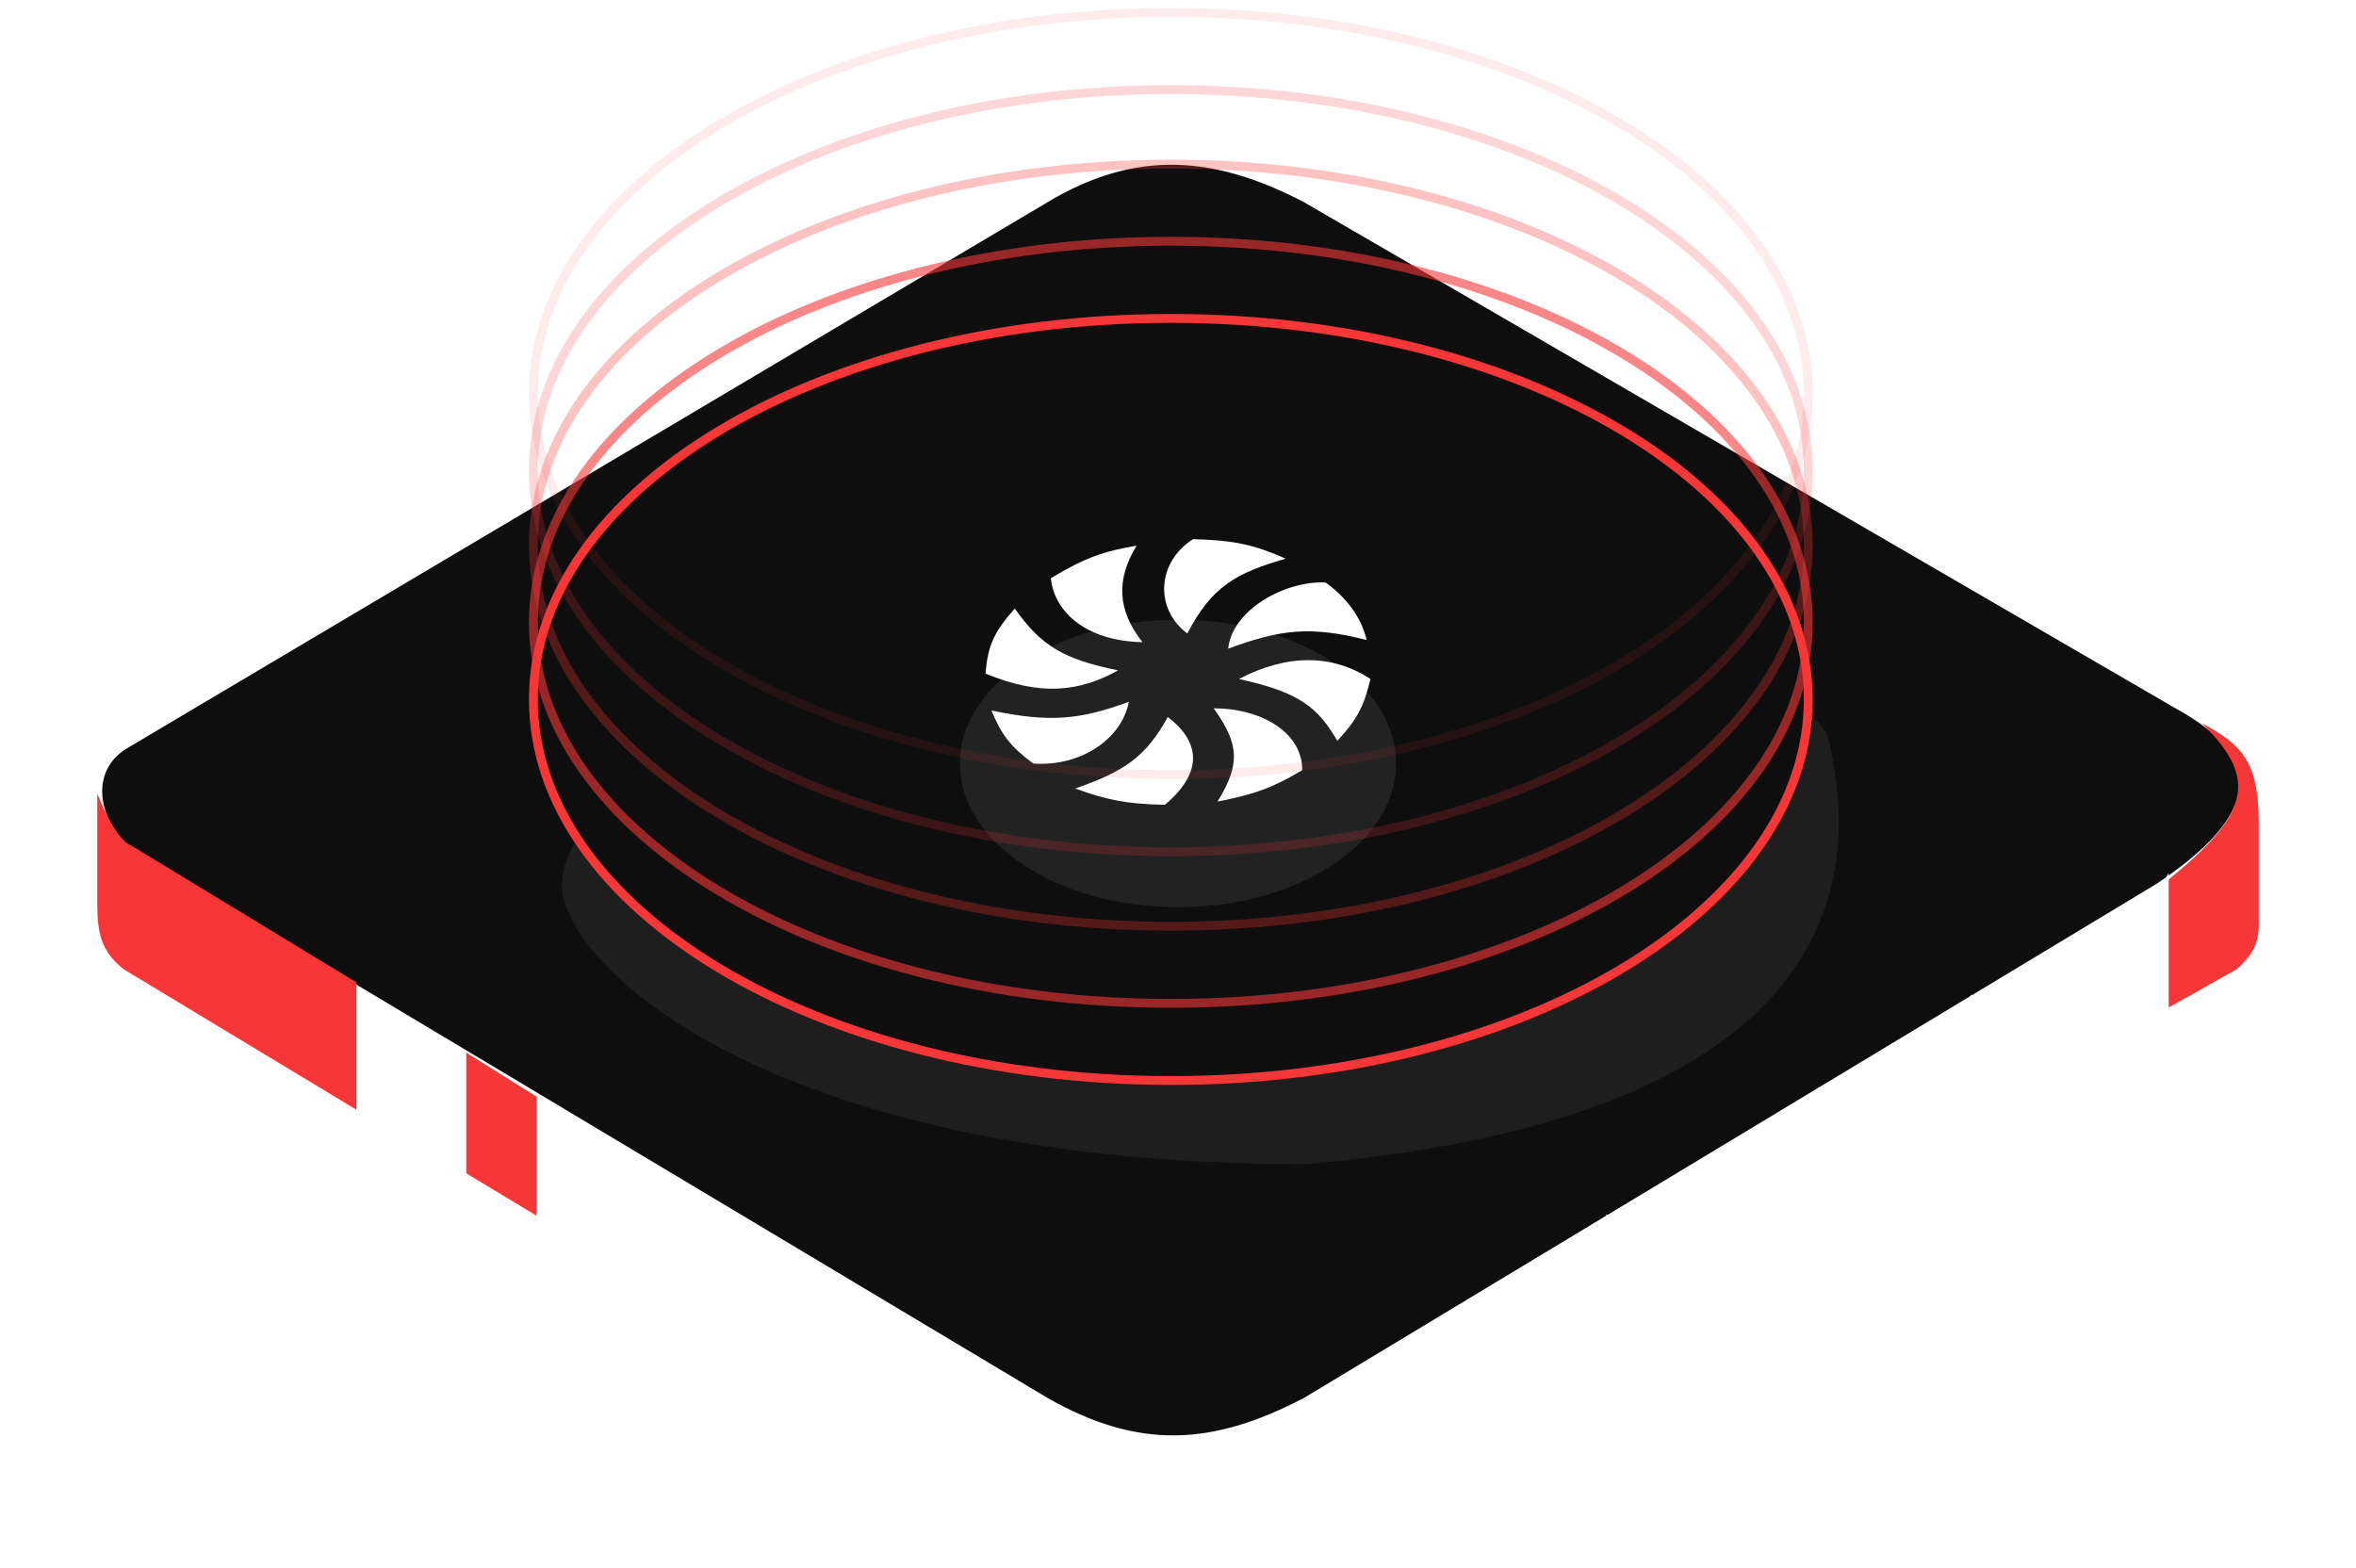 <svg width="266" height="177" viewBox="0 0 266 177" fill="none" xmlns="http://www.w3.org/2000/svg">
<path d="M147.382 158.045C136.965 163.501 128.533 163.997 118.116 158.045L14.449 96.043C10.48 92.074 9.993 86.622 14.449 84.138L118.116 22.632C128.037 16.68 136.965 17.176 147.382 22.632L245.593 79.674C257.497 86.122 254.025 93.067 243.609 100.011L147.382 158.045Z" fill="#0F0E0E" stroke="white" stroke-width="0.5"/>
<g filter="url(#filter0_d_434_7925)">
<path d="M248.57 81.658C255.304 88.162 253.68 92.114 244.602 99.514V113.899L252.538 109.435C254.735 107.463 255.096 106.109 255.018 103.483V92.57C254.948 86.073 253.144 84.042 248.57 81.658Z" fill="#F73737"/>
</g>
<g filter="url(#filter1_d_434_7925)">
<path d="M40.242 110.924V125.308L13.953 109.436C11.473 107.451 10.977 105.467 10.977 101.995V89.595C11.969 92.075 13.457 95.051 14.945 95.547L40.242 110.924Z" fill="#F73737"/>
</g>
<g filter="url(#filter2_d_434_7925)">
<path d="M52.643 132.748V118.859L60.579 123.82V137.708L52.643 132.748Z" fill="#F73737"/>
</g>
<path d="M40.242 125.308L117.621 171.933M117.621 171.933V157.865M117.621 171.933C126.639 177.415 138.454 177.39 147.382 171.933M147.382 171.933L149.651 170.579M147.382 171.933V169.949M147.382 158.045V161.517M232.201 121.302L244.602 99.515V103.483M232.201 121.302L235.673 119.229M232.201 121.302L228.814 123.324M235.673 119.229L244.602 103.483M235.673 119.229L239.145 117.156M244.602 103.483V106.955M244.602 106.955L239.145 117.156M244.602 106.955V110.427M239.145 117.156L241.874 115.528M241.874 115.528L244.602 113.899V110.427M241.874 115.528L244.602 110.427M228.814 123.324L240.633 101.995M228.814 123.324L225.753 125.151M225.753 125.151L236.665 104.475M225.753 125.151L221.785 127.52M221.785 127.52L231.705 107.451M221.785 127.52L217.817 129.888M217.817 129.888L227.241 109.931M217.817 129.888L214.345 131.961M214.345 131.961L222.777 112.411M214.345 131.961L210.096 134.497M210.096 134.497L218.313 115.387M210.096 134.497L205.548 137.212M205.548 137.212L213.849 117.867M205.548 137.212L201.944 139.363M201.944 139.363L209.384 120.844M201.944 139.363L198.472 141.436M198.472 141.436L205.548 122.828M198.472 141.436L195 143.509M195 143.509L200.952 125.804M195 143.509L191.422 145.644M191.422 145.644L196.984 128.284M191.422 145.644L188.056 147.654M188.056 147.654L193.016 130.764M188.056 147.654L185.079 149.43M185.079 149.43L189.048 133.244M185.079 149.43L181.607 151.503M181.607 151.503L185.079 135.228M181.607 151.503L177.296 154.077M177.296 154.077L181.607 137.212M177.296 154.077L173.175 156.537M173.175 156.537L177.296 139.95M173.175 156.537L168.986 159.037M168.986 159.037L173.175 142.668M168.986 159.037L164.832 161.517M164.832 161.517C164.761 161.12 167.719 150.439 169.207 145.148M164.832 161.517L160.279 164.235M160.279 164.235L164.247 148.125M160.279 164.235L156.522 166.477M156.522 166.477L160.775 150.109M156.522 166.477L152.838 168.676M152.838 168.676L156.806 152.589M152.838 168.676L149.651 170.579M149.651 170.579L153.334 154.573M147.382 169.949L150.358 156.537M147.382 169.949V161.517M147.382 161.517L148.374 157.549" stroke="white" stroke-width="0.5"/>
<g opacity="0.8" filter="url(#filter3_f_434_7925)">
<path d="M206.5 83.628C208.63 93.587 214.17 125.588 147.395 131.453C90.095 131.453 65.706 111.139 63.576 101.179C61.446 91.22 84.147 77.922 114.28 71.476C144.413 65.031 204.37 73.668 206.5 83.628Z" fill="#222222"/>
</g>
<path d="M204.16 78.978C204.16 90.754 196.211 101.499 183.177 109.328C170.152 117.151 152.127 122.005 132.189 122.005C112.252 122.005 94.227 117.151 81.202 109.328C68.168 101.499 60.219 90.754 60.219 78.978C60.219 67.203 68.168 56.458 81.202 48.629C94.227 40.806 112.252 35.952 132.189 35.952C152.127 35.952 170.152 40.806 183.177 48.629C196.211 56.458 204.16 67.203 204.16 78.978Z" fill="#0E0E0E" stroke="#F73737"/>
<g filter="url(#filter4_f_434_7925)">
<ellipse cx="133.002" cy="86.206" rx="24.627" ry="16.232" fill="#222222"/>
</g>
<path d="M118.645 65.285C122.534 62.95 124.643 62.237 128.327 61.612C126.017 65.408 126.116 68.866 128.987 72.509C122.309 72.371 118.975 68.836 118.645 65.285Z" fill="white"/>
<path d="M134.048 71.53C130.307 68.714 130.638 63.449 134.708 60.878C139.459 61.003 141.693 61.545 145.161 63.081C139.533 64.708 136.829 66.206 134.048 71.53Z" fill="white"/>
<path d="M149.672 65.775C145.161 65.53 139.109 68.836 138.669 73.244C144.526 71.079 147.917 70.647 154.293 72.264C153.697 69.603 151.872 67.367 149.672 65.775Z" fill="white"/>
<path d="M154.733 76.672C150.442 73.856 145.34 73.811 139.88 76.672C146.784 78.173 148.789 79.906 150.992 83.651C153.461 80.989 154.042 79.446 154.733 76.672Z" fill="white"/>
<path d="M147.031 86.957C147.031 82.549 142.161 79.96 137.019 79.978C139.966 84.043 140.026 86.352 137.459 90.507C141.569 89.706 143.677 88.969 147.031 86.957Z" fill="white"/>
<path d="M131.518 90.874C136.029 87.079 135.369 83.651 131.848 80.957C129.378 85.454 126.945 87.103 121.396 89.038C124.867 90.279 126.99 90.782 131.518 90.874Z" fill="white"/>
<path d="M111.934 80.222C118.442 81.586 121.823 81.31 127.447 79.243C126.677 83.406 122.056 86.589 116.665 86.222C114.039 84.278 113.067 82.932 111.934 80.222Z" fill="white"/>
<path d="M111.273 76.06C117.479 78.615 121.836 78.141 126.237 75.692C120.108 74.453 117.562 72.944 114.574 68.714C112.26 71.299 111.512 72.901 111.273 76.06Z" fill="white"/>
<path opacity="0.6" d="M204.16 70.267C204.16 82.043 196.211 92.788 183.177 100.617C170.152 108.44 152.127 113.294 132.189 113.294C112.252 113.294 94.227 108.44 81.202 100.617C68.168 92.788 60.219 82.043 60.219 70.267C60.219 58.492 68.168 47.747 81.202 39.918C94.227 32.095 112.252 27.241 132.189 27.241C152.127 27.241 170.152 32.095 183.177 39.918C196.211 47.747 204.16 58.492 204.16 70.267Z" stroke="#F73737"/>
<path opacity="0.3" d="M204.16 61.557C204.16 73.332 196.211 84.077 183.177 91.906C170.152 99.729 152.127 104.583 132.189 104.583C112.252 104.583 94.227 99.729 81.202 91.906C68.168 84.077 60.219 73.332 60.219 61.557C60.219 49.781 68.168 39.036 81.202 31.207C94.227 23.384 112.252 18.53 132.189 18.53C152.127 18.53 170.152 23.384 183.177 31.207C196.211 39.036 204.16 49.781 204.16 61.557Z" stroke="#F73737"/>
<path opacity="0.2" d="M204.16 53.146C204.16 64.921 196.211 75.667 183.177 83.495C170.152 91.318 152.127 96.173 132.189 96.173C112.252 96.173 94.227 91.318 81.202 83.495C68.168 75.667 60.219 64.921 60.219 53.146C60.219 41.371 68.168 30.625 81.202 22.797C94.227 14.974 112.252 10.119 132.189 10.119C152.127 10.119 170.152 14.974 183.177 22.797C196.211 30.625 204.16 41.371 204.16 53.146Z" stroke="#F73737"/>
<path opacity="0.1" d="M204.16 44.435C204.16 56.21 196.211 66.956 183.177 74.784C170.152 82.607 152.127 87.462 132.189 87.462C112.252 87.462 94.227 82.607 81.202 74.784C68.168 66.956 60.219 56.21 60.219 44.435C60.219 32.66 68.168 21.914 81.202 14.085C94.227 6.263 112.252 1.408 132.189 1.408C152.127 1.408 170.152 6.263 183.177 14.085C196.211 21.914 204.16 32.66 204.16 44.435Z" stroke="#F73737"/>
<defs>
<filter id="filter0_d_434_7925" x="234.602" y="71.658" width="30.426" height="52.241" filterUnits="userSpaceOnUse" color-interpolation-filters="sRGB">
<feFlood flood-opacity="0" result="BackgroundImageFix"/>
<feColorMatrix in="SourceAlpha" type="matrix" values="0 0 0 0 0 0 0 0 0 0 0 0 0 0 0 0 0 0 127 0" result="hardAlpha"/>
<feOffset/>
<feGaussianBlur stdDeviation="5"/>
<feComposite in2="hardAlpha" operator="out"/>
<feColorMatrix type="matrix" values="0 0 0 0 0.967 0 0 0 0 0.217 0 0 0 0 0.217 0 0 0 1 0"/>
<feBlend mode="normal" in2="BackgroundImageFix" result="effect1_dropShadow_434_7925"/>
<feBlend mode="normal" in="SourceGraphic" in2="effect1_dropShadow_434_7925" result="shape"/>
</filter>
<filter id="filter1_d_434_7925" x="0.977" y="79.595" width="49.266" height="55.713" filterUnits="userSpaceOnUse" color-interpolation-filters="sRGB">
<feFlood flood-opacity="0" result="BackgroundImageFix"/>
<feColorMatrix in="SourceAlpha" type="matrix" values="0 0 0 0 0 0 0 0 0 0 0 0 0 0 0 0 0 0 127 0" result="hardAlpha"/>
<feOffset/>
<feGaussianBlur stdDeviation="5"/>
<feComposite in2="hardAlpha" operator="out"/>
<feColorMatrix type="matrix" values="0 0 0 0 0.967 0 0 0 0 0.217 0 0 0 0 0.217 0 0 0 1 0"/>
<feBlend mode="normal" in2="BackgroundImageFix" result="effect1_dropShadow_434_7925"/>
<feBlend mode="normal" in="SourceGraphic" in2="effect1_dropShadow_434_7925" result="shape"/>
</filter>
<filter id="filter2_d_434_7925" x="42.643" y="108.859" width="27.936" height="38.849" filterUnits="userSpaceOnUse" color-interpolation-filters="sRGB">
<feFlood flood-opacity="0" result="BackgroundImageFix"/>
<feColorMatrix in="SourceAlpha" type="matrix" values="0 0 0 0 0 0 0 0 0 0 0 0 0 0 0 0 0 0 127 0" result="hardAlpha"/>
<feOffset/>
<feGaussianBlur stdDeviation="5"/>
<feComposite in2="hardAlpha" operator="out"/>
<feColorMatrix type="matrix" values="0 0 0 0 0.967 0 0 0 0 0.217 0 0 0 0 0.217 0 0 0 1 0"/>
<feBlend mode="normal" in2="BackgroundImageFix" result="effect1_dropShadow_434_7925"/>
<feBlend mode="normal" in="SourceGraphic" in2="effect1_dropShadow_434_7925" result="shape"/>
</filter>
<filter id="filter3_f_434_7925" x="47.438" y="53.252" width="176.156" height="94.201" filterUnits="userSpaceOnUse" color-interpolation-filters="sRGB">
<feFlood flood-opacity="0" result="BackgroundImageFix"/>
<feBlend mode="normal" in="SourceGraphic" in2="BackgroundImageFix" result="shape"/>
<feGaussianBlur stdDeviation="8" result="effect1_foregroundBlur_434_7925"/>
</filter>
<filter id="filter4_f_434_7925" x="98.375" y="59.973" width="69.254" height="52.465" filterUnits="userSpaceOnUse" color-interpolation-filters="sRGB">
<feFlood flood-opacity="0" result="BackgroundImageFix"/>
<feBlend mode="normal" in="SourceGraphic" in2="BackgroundImageFix" result="shape"/>
<feGaussianBlur stdDeviation="5" result="effect1_foregroundBlur_434_7925"/>
</filter>
</defs>
</svg>
